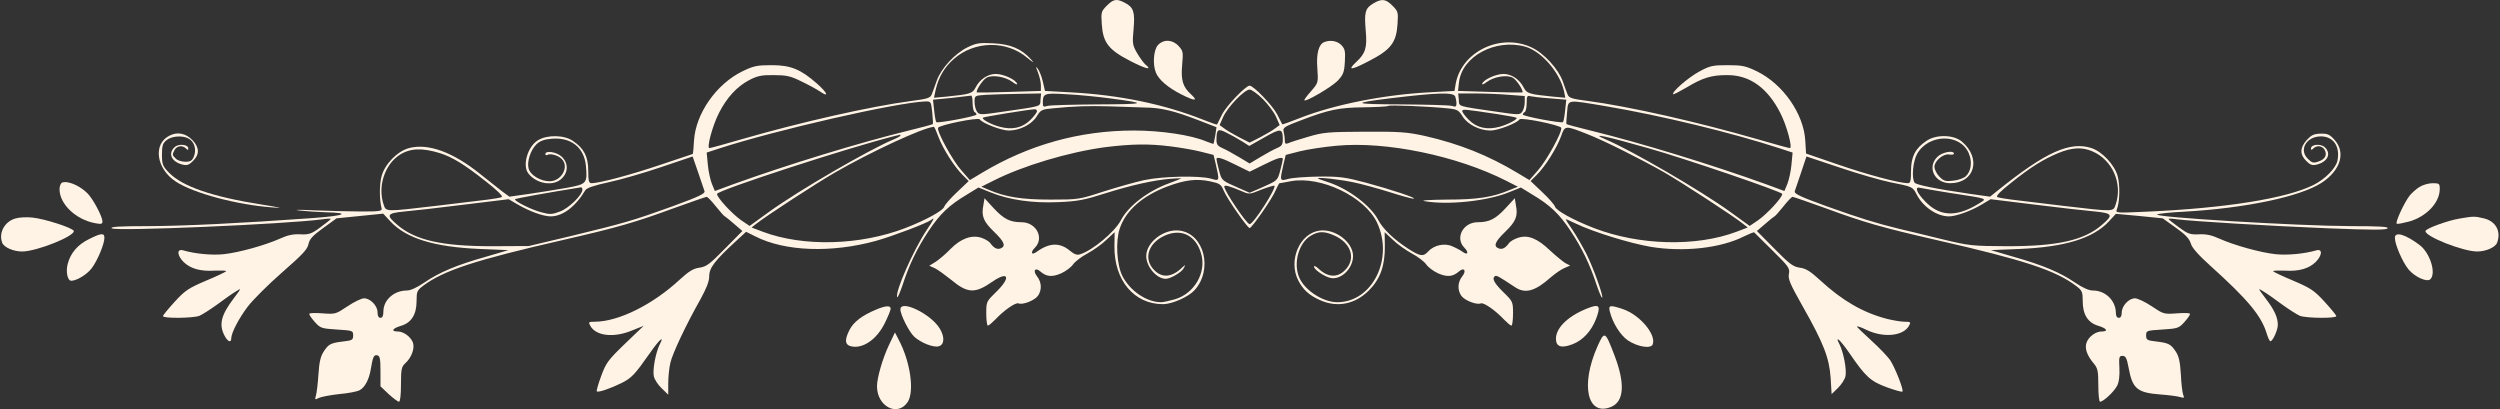 <svg width="1387" height="227" viewBox="0 0 1387 227" fill="none" xmlns="http://www.w3.org/2000/svg">
<rect x="0" y="0" width="1387" height="227" fill="#333333" stroke="none"/>
<path d="M614.073 3.144C610.934 6.283 610.826 6.824 611.259 13.319C611.908 23.602 614.939 27.607 627.17 33.885C636.046 38.431 639.726 39.188 635.288 35.617C634.422 34.751 632.366 32.045 630.85 29.447C628.361 25.117 628.144 24.143 628.902 16.241C629.768 6.608 628.902 4.01 624.031 1.521C619.485 -0.861 617.753 -0.536 614.073 3.144Z" fill="#FFF3E5"/>
<path d="M761.819 1.953C757.381 4.659 756.84 6.824 757.705 16.999C758.571 26.416 757.597 29.663 752.402 34.425C747.314 39.188 749.479 39.08 759.437 33.884C771.669 27.606 774.699 23.601 775.349 13.318C775.782 6.824 775.673 6.283 772.534 3.144C768.746 -0.645 766.581 -0.861 761.819 1.953Z" fill="#FFF3E5"/>
<path d="M642.428 25.009C640.047 27.606 639.398 35.508 641.238 40.162C642.753 44.167 647.949 48.605 655.634 52.502C662.994 56.182 664.942 56.182 660.721 52.285C656.283 48.28 655.093 44.492 655.85 36.157C656.5 28.905 656.391 28.256 653.902 25.55C650.546 21.869 645.567 21.653 642.428 25.009Z" fill="#FFF3E5"/>
<path d="M734.652 23.385C731.621 24.576 730.214 29.663 730.863 37.89C731.405 45.9 731.405 45.9 727.508 50.446C725.343 52.827 723.611 55.208 723.611 55.533C723.611 57.157 738.549 48.389 742.012 44.925C745.259 41.462 745.801 40.163 746.125 34.209C746.45 28.473 746.234 27.174 744.177 25.009C742.012 22.736 738.007 21.978 734.652 23.385Z" fill="#FFF3E5"/>
<path d="M536.894 26.2C529.858 29.555 522.065 37.998 519.684 44.817C518.601 47.848 517.411 51.203 516.87 52.502C516.112 54.342 514.38 54.883 505.937 55.966C482.99 58.996 444.673 67.656 411.335 77.289C402.134 79.995 394.124 82.16 393.583 82.16C391.96 82.16 395.315 69.604 398.887 62.677C403.217 54.126 408.845 48.064 415.556 44.492C420.102 42.111 422.484 41.57 429.194 41.678C436.122 41.678 438.395 42.111 444.348 45.033C448.245 46.873 453.007 49.471 454.956 50.77C460.151 54.342 459.177 51.636 453.332 46.441C444.24 38.431 438.72 36.158 428.112 36.158C419.886 36.158 418.046 36.591 411.768 39.621C397.263 46.765 385.898 63.218 385.032 78.047C384.816 82.16 384.491 85.407 384.383 85.407C384.275 85.407 376.156 88.113 366.307 91.469C349.962 96.989 332.86 101.535 328.314 101.643C326.69 101.643 326.366 100.561 326.366 94.716C326.366 86.923 323.984 82.268 317.815 78.155C312.944 74.8 303.527 74.691 298.44 77.83C292.703 81.294 289.672 91.902 293.136 96.231C297.79 102.185 307.207 103.592 311.753 98.937C315.325 95.474 315.325 90.495 311.753 87.031C309.047 84.325 302.553 83.242 302.553 85.516C302.553 86.057 303.094 86.273 303.743 85.948C305.259 84.974 309.697 86.165 311.645 88.222C315.975 92.443 311.537 100.561 304.934 100.561C299.847 100.561 294.11 97.097 293.244 93.417C292.27 89.52 294.435 83.134 297.682 79.995C299.63 78.155 302.012 77.289 306.233 76.964C316.841 76.099 324.093 81.835 325.067 92.01C325.933 101.752 325.608 102.185 314.243 104.241C308.722 105.215 299.305 106.731 293.352 107.597L282.636 109.112L278.74 106.298C276.683 104.674 271.055 100.236 266.292 96.448C251.247 84.325 237.392 79.346 226.892 82.16C220.506 83.892 213.579 90.927 211.739 97.638C210.44 102.076 210.44 110.844 211.739 115.715C212.063 117.122 210.332 117.338 200.806 117.338C194.528 117.338 182.622 117.014 174.287 116.689C165.736 116.256 162.164 116.364 166.169 116.797C170.066 117.23 176.669 117.663 180.782 117.771C195.178 118.096 191.281 119.72 172.988 121.018C132.29 123.941 102.74 125.348 82.283 125.456C66.371 125.456 61.068 125.781 61.933 126.647C63.773 128.487 158.592 124.374 178.942 121.668C181.431 121.235 183.488 121.235 183.488 121.451C183.488 121.776 180.89 123.833 177.751 126.106C172.772 129.786 171.473 130.219 166.711 130.002C162.706 129.786 159.567 130.435 155.345 132.384C147.119 136.064 132.398 140.177 123.955 141.043C117.569 141.692 108.152 140.827 101.55 138.878C97.978 137.904 98.194 141.692 101.874 145.373C105.663 149.053 111.183 150.676 119.301 150.135C122.981 150.027 125.687 150.135 125.471 150.46C125.254 150.893 120.167 153.274 114.214 155.764C104.58 159.877 102.632 161.176 96.895 167.454C93.323 171.35 90.401 174.922 90.401 175.355C90.401 176.762 106.962 176.546 110.534 175.247C112.157 174.598 116.703 171.675 120.6 168.861C124.497 165.938 129.151 162.691 130.991 161.609C134.022 159.66 134.022 159.769 129.692 165.505C122.657 174.814 121.358 180.01 124.497 186.071C126.228 189.535 128.285 190.401 128.285 187.803C128.285 184.772 132.398 176.762 137.486 170.052C140.3 166.371 148.851 157.82 156.536 151.109C167.685 141.368 170.607 138.337 171.148 135.414C171.69 132.708 173.421 130.76 179.266 126.539L186.735 121.127L199.724 119.828L212.605 118.529L216.718 122.967C225.485 132.275 240.855 137.038 266.076 138.12L282.095 138.77L269.539 142.45C253.411 146.996 243.67 151.109 235.443 156.738C231.33 159.552 227.758 161.176 225.702 161.176C218.558 161.176 212.713 166.48 212.713 172.758C212.713 175.247 212.172 176.33 211.089 176.33C210.007 176.33 209.466 175.247 209.466 173.299C209.466 169.619 205.461 165.505 201.997 165.505C200.59 165.505 196.477 167.454 192.797 169.943C186.302 174.273 186.086 174.381 178.942 173.84C174.72 173.515 171.581 173.623 171.581 174.165C171.581 174.814 172.988 176.762 174.72 178.711C177.751 182.066 178.401 182.283 186.952 182.824C195.719 183.365 195.936 183.473 195.936 186.071C195.936 188.561 195.394 188.885 190.523 189.427C183.488 190.293 182.297 190.834 179.591 195.055C177.859 197.653 177.102 200.9 176.669 207.719C176.344 212.807 175.695 218.11 175.262 219.518C174.612 221.791 174.72 221.899 176.777 220.816C178.076 220.167 183.163 219.193 188.034 218.652C193.013 218.219 198.209 217.245 199.507 216.487C202.43 214.971 204.703 210.642 205.677 205.013C206.868 197.869 207.409 196.787 209.249 197.112C210.765 197.436 211.089 198.952 211.089 205.879V214.322L215.635 218.652C218.125 220.925 220.723 222.873 221.372 222.873C222.022 222.873 222.455 219.193 222.455 213.348C222.455 204.905 222.779 203.498 224.728 201.658C228.3 198.519 230.248 193.215 229.057 189.968C227.758 186.721 223.862 183.906 220.614 183.906C216.718 183.906 217.692 182.175 222.455 180.767C228.3 179.036 231.114 174.489 231.114 166.913C231.114 161.825 231.439 161.068 234.578 158.686C246.051 150.027 263.694 144.29 312.403 133.141C342.602 126.214 352.344 123.4 373.559 115.606C383.192 112.143 391.527 109.22 392.068 109.22C392.609 109.22 394.882 111.602 397.263 114.632C399.645 117.555 401.81 120.044 402.134 120.044C402.459 120.153 404.732 121.993 407.222 124.157L411.876 128.162L402.134 138.012C393.8 146.563 391.851 147.97 388.063 148.512C384.707 148.945 382.218 150.46 377.131 155.114C362.085 169.077 343.035 178.494 329.938 178.494C326.582 178.494 326.366 178.711 327.448 180.659C330.479 186.396 340.437 187.587 350.612 183.365L357.106 180.767L346.715 190.726C337.298 199.818 336.216 201.333 333.51 208.694C331.886 213.023 330.804 216.92 331.128 217.136C331.886 217.894 339.03 215.404 344.875 212.482C350.395 209.776 352.344 207.611 360.462 196.029C365.874 188.236 368.904 185.638 365.982 191.158C363.817 195.596 361.977 205.013 362.735 208.694C363.059 210.425 365.008 213.456 367.064 215.404L370.744 218.976V212.482C370.744 209.018 371.286 203.931 371.935 201.225C373.126 196.029 380.703 180.01 388.604 166.047C391.96 159.877 393.475 156.197 393.475 153.166C393.475 148.62 396.614 144.507 408.304 133.791L413.933 128.595L419.128 131.193C435.581 139.528 461.234 140.394 485.804 133.683C495.113 131.085 514.272 123.833 516.653 121.993C518.818 120.153 518.168 121.668 514.055 127.729C506.911 138.445 496.628 161.609 497.711 164.856C497.927 165.505 499.226 162.583 500.633 158.47C504.422 146.78 508.751 137.904 515.246 128.054C521.632 118.529 526.503 113.875 536.678 107.813L542.847 104.025L549.558 106.731C559.949 110.952 572.83 112.792 587.226 112.143C597.834 111.71 601.622 110.952 613.204 107.272C627.275 102.834 640.048 99.912 649.789 99.154C652.82 98.937 655.418 98.829 655.418 98.937C655.418 99.046 652.387 100.344 648.707 101.643C636.8 105.973 625.976 114.308 621.863 122.209C618.616 128.487 606.276 138.878 599.349 141.043C597.617 141.692 596.102 141.151 593.721 139.203C588.092 134.44 582.247 134.549 575.103 139.744C572.289 141.801 571.531 140.069 574.129 137.471C579.541 132.059 574.887 123.292 566.769 123.292C560.382 123.292 556.919 121.56 551.29 115.498L546.203 109.978L545.553 113.983C544.363 119.936 545.662 122.967 551.507 128.595C557.135 134.007 558.218 136.605 555.187 137.796C553.238 138.553 551.507 137.688 549.558 135.09C548.909 134.007 546.528 132.6 544.579 131.951C539.059 130.111 532.997 132.384 527.369 138.12C524.879 140.718 521.199 143.857 519.251 145.156L515.571 147.429L518.71 148.836C520.441 149.702 524.446 152.625 527.694 155.223C536.786 162.799 540.899 163.016 550.532 156.305C559.625 150.027 561.032 153.924 552.589 162.042C547.285 167.237 547.177 167.346 547.177 173.948C547.177 177.628 547.61 180.659 548.043 180.659C548.584 180.659 550.316 179.144 552.156 177.304C556.919 172.216 563.413 167.67 565.037 168.32C567.418 169.294 574.021 166.696 575.861 164.098C578.134 160.851 577.917 156.521 575.32 153.274C572.83 150.135 574.345 148.079 577.268 150.676C580.623 153.599 583.762 153.815 588.741 151.651C591.339 150.46 594.37 148.187 595.344 146.672C596.427 145.156 599.998 142.342 603.354 140.61C606.709 138.77 611.472 135.414 613.853 133.033L618.399 128.812L618.291 136.605C618.075 155.547 629.224 168.753 645.243 168.753C650.222 168.753 659.314 164.748 662.67 161.068C673.061 149.702 668.19 129.786 654.552 127.946C645.893 126.755 635.934 134.332 635.934 142.017C635.934 147.97 641.671 154.681 646.758 154.681C649.356 154.681 655.526 151.109 656.717 148.836C657.907 146.563 657.907 146.563 655.31 148.945C649.356 154.357 643.728 154.248 639.29 148.62C634.311 142.234 637.991 133.791 647.408 130.219C656.067 126.972 663.536 130.977 666.35 140.61C669.489 151.001 662.778 162.799 651.846 166.047C648.815 166.913 645.351 167.67 644.161 167.67C636.151 167.67 626.95 161.392 622.729 153.166C619.59 146.996 618.832 134.007 621.214 126.863C624.569 116.797 633.77 108.679 647.841 103.375C657.474 99.803 663.752 99.046 671.113 100.561C676.741 101.752 677.391 102.185 678.906 105.756C680.638 110.086 692.111 126.539 693.302 126.539C694.493 126.539 705.966 110.086 707.698 105.648C708.672 103.483 709.646 101.643 709.863 101.643C710.079 101.643 712.894 101.21 716.033 100.561C732.702 97.422 757.164 109.112 763.983 123.508C773.4 143.533 761.385 167.67 741.902 167.67C734.001 167.67 723.826 161.068 720.795 153.924C717.44 146.13 720.471 134.873 727.073 130.868C731.511 128.162 734.758 128.162 740.495 130.76C749.046 134.657 752.077 142.558 747.314 148.62C742.876 154.248 737.14 154.357 731.511 149.053C730.104 147.754 729.022 147.213 729.022 147.97C729.022 149.486 734.434 153.274 737.897 154.14C743.851 155.656 750.67 149.053 750.67 142.017C750.67 134.332 740.712 126.755 732.052 127.946C721.012 129.461 714.625 144.507 720.254 155.547C722.96 160.743 726.207 163.774 732.269 166.48C741.794 170.809 751.752 168.861 759.437 161.176C765.715 154.898 768.421 147.429 768.313 136.605L768.205 128.812L772.751 133.033C775.132 135.414 779.895 138.77 783.25 140.61C786.606 142.342 790.178 145.156 791.26 146.672C792.234 148.187 795.265 150.46 797.863 151.651C802.842 153.815 805.981 153.599 809.336 150.676C812.259 148.079 813.774 150.135 811.285 153.274C808.687 156.521 808.47 160.851 810.743 164.098C812.583 166.696 819.186 169.294 821.567 168.32C823.191 167.67 829.685 172.216 834.448 177.304C836.288 179.144 838.02 180.659 838.561 180.659C838.994 180.659 839.427 177.628 839.427 173.948C839.427 167.346 839.319 167.237 834.015 162.042C828.928 157.063 827.521 154.357 829.469 153.166C830.335 152.625 832.067 153.707 840.401 159.227C846.138 163.124 851.55 161.717 860.426 153.815C862.699 151.867 866.054 149.486 867.894 148.728L871.142 147.321L868.544 146.022C867.137 145.156 863.24 142.017 859.993 138.986C852.849 132.167 847.653 130.111 842.133 131.951C840.077 132.6 837.695 134.007 837.046 135.09C835.098 137.688 833.366 138.553 831.417 137.796C828.387 136.605 829.469 134.007 835.098 128.595C840.943 122.967 842.241 119.936 841.051 113.983L840.401 109.978L835.314 115.498C829.685 121.56 826.222 123.292 819.836 123.292C811.718 123.292 807.063 132.059 812.475 137.471C815.073 140.069 814.315 141.801 811.501 139.744C810.527 138.986 807.929 137.579 805.872 136.713C801.543 134.657 795.59 135.956 792.342 139.528C789.636 142.558 787.796 142.234 780.977 137.796C773.292 132.817 767.231 126.972 764.741 122.209C760.628 114.199 748.18 104.782 736.923 101.102C733.784 100.128 731.186 99.154 731.186 98.937C731.186 98.18 743.634 99.587 751.211 101.21C755.432 102.076 764.092 104.458 770.694 106.514C777.189 108.571 783.25 110.303 784.224 110.194C786.714 110.086 772.101 105.215 757.705 101.319C746.34 98.288 743.093 97.855 731.728 97.963C724.584 98.071 716.899 98.613 714.734 99.262C709.971 100.561 709.971 100.453 712.028 91.361L713.327 85.948L720.903 84C725.125 82.918 734.325 81.511 741.469 80.861C768.962 78.263 808.254 86.381 835.747 100.344L842.133 103.592L837.804 105.324C828.17 109.437 819.727 110.736 802.734 110.736C792.992 110.844 787.796 111.169 790.286 111.602C803.167 113.875 825.031 111.602 837.046 106.731L843.757 104.025L849.927 107.813C860.101 113.875 864.972 118.529 871.25 127.946C877.636 137.579 882.074 146.672 885.862 158.253C887.27 162.366 888.568 165.397 888.893 165.181C889.651 164.315 884.022 148.62 880.126 140.827C878.069 136.822 874.714 130.977 872.549 127.729C870.384 124.59 868.652 121.884 868.652 121.668C868.652 121.451 871.142 122.534 874.281 124.049C883.914 128.704 904.372 134.982 915.737 136.93C934.138 139.961 954.595 137.688 967.476 131.193C970.398 129.786 972.996 128.704 973.213 128.92C973.429 129.137 977.975 133.574 983.387 138.986C992.371 147.862 993.129 148.836 992.48 151.975C991.938 154.898 993.237 157.712 1000.06 169.835C1011.75 190.401 1014.89 198.627 1015.64 209.668L1016.18 218.652L1019.65 215.296C1021.6 213.348 1023.54 210.425 1023.87 208.694C1024.63 205.013 1022.79 195.596 1020.62 191.158C1017.7 185.638 1020.73 188.236 1026.14 196.029C1035.02 209.018 1037.72 211.508 1046.82 214.863C1051.25 216.487 1055.15 217.569 1055.48 217.245C1056.23 216.379 1051.69 204.689 1048.87 200.142C1047.57 198.086 1042.7 192.999 1038.16 188.885C1033.61 184.772 1030.04 181.309 1030.26 181.092C1030.47 180.876 1032.75 181.633 1035.34 182.932C1044.87 187.587 1056.02 186.504 1059.16 180.659C1060.24 178.711 1060.02 178.494 1056.67 178.494C1054.72 178.494 1050.17 177.737 1046.71 176.871C1033.61 173.407 1022.25 166.913 1010.01 155.656C1004.39 150.46 1001.9 148.945 998.541 148.512C994.753 147.97 992.804 146.455 984.47 138.012L974.728 128.162L979.382 124.157C981.872 121.993 984.145 120.153 984.47 120.044C984.794 120.044 986.959 117.555 989.341 114.632C991.722 111.602 993.995 109.22 994.536 109.22C995.077 109.22 1003.41 112.143 1013.05 115.606C1034.26 123.4 1044 126.214 1074.2 133.141C1123.13 144.29 1140.55 150.027 1152.03 158.794C1155.17 161.176 1155.49 162.042 1155.49 167.021C1155.49 174.489 1158.3 179.036 1164.15 180.767C1168.91 182.175 1169.89 183.906 1165.99 183.906C1162.74 183.906 1158.85 186.721 1157.66 189.968C1156.46 193.107 1157.76 197.003 1161.44 201.441C1163.82 204.256 1164.15 205.663 1164.15 213.781C1164.15 218.76 1164.58 222.873 1165.12 222.873C1166.96 222.873 1172.81 217.353 1174.54 214.106C1175.62 212.049 1176.06 208.585 1175.84 204.147C1175.51 198.086 1175.73 197.436 1177.57 197.436C1179.3 197.436 1179.95 198.627 1180.93 203.931C1183.09 215.729 1185.69 217.894 1198.79 218.868C1203.22 219.193 1208.1 219.842 1209.5 220.275C1211.78 220.925 1211.99 220.816 1211.23 218.976C1210.8 217.894 1210.15 212.807 1209.94 207.719C1209.5 200.684 1208.85 197.653 1207.12 195.055C1204.31 190.834 1203.12 190.293 1196.08 189.427C1191.21 188.885 1190.67 188.561 1190.67 186.071C1190.67 183.473 1190.89 183.365 1199.65 182.824C1208.2 182.283 1208.85 182.066 1211.88 178.711C1213.62 176.762 1215.02 174.814 1215.02 174.165C1215.02 173.623 1211.88 173.515 1207.77 173.84C1200.52 174.381 1200.3 174.273 1193.81 169.943C1190.13 167.454 1185.91 165.505 1184.5 165.505C1181.04 165.505 1177.14 169.727 1177.14 173.407C1177.14 175.247 1176.6 176.33 1175.51 176.33C1174.54 176.33 1173.89 175.355 1173.89 173.732C1173.89 166.804 1168.15 161.176 1161.12 161.176C1158.85 161.176 1155.49 159.66 1151.16 156.738C1142.93 151.109 1133.19 146.996 1117.06 142.45L1104.51 138.77L1120.53 138.12C1145.64 137.038 1161.12 132.275 1169.89 122.967L1173.89 118.637L1186.88 119.828L1199.87 121.127L1207.12 126.322C1212.53 130.111 1214.7 132.492 1215.46 135.09C1216.11 137.471 1219.57 141.368 1226.28 147.429C1247.06 166.155 1254.42 175.031 1257.45 184.664C1258.21 187.262 1259.18 189.318 1259.62 189.318C1260.92 189.318 1263.73 183.149 1263.73 180.226C1263.73 176.113 1261.89 172 1256.91 165.505C1252.58 159.769 1252.58 159.66 1255.61 161.609C1257.45 162.691 1262.11 165.938 1266 168.861C1269.9 171.675 1274.45 174.598 1276.07 175.247C1279.64 176.546 1296.2 176.762 1296.2 175.355C1296.2 174.922 1293.28 171.35 1289.71 167.454C1283.97 161.176 1282.02 159.877 1272.39 155.764C1266.44 153.274 1261.35 150.893 1261.13 150.46C1260.92 150.135 1263.62 150.027 1267.3 150.135C1275.42 150.676 1280.94 149.053 1284.73 145.373C1288.41 141.692 1288.63 137.904 1285.16 138.878C1278.45 140.827 1269.03 141.692 1262.65 141.043C1254.21 140.177 1239.49 136.064 1231.26 132.384C1227.04 130.435 1223.9 129.786 1219.89 130.002C1215.13 130.219 1213.83 129.786 1208.85 126.106C1205.71 123.833 1203.12 121.776 1203.12 121.451C1203.12 121.235 1205.17 121.235 1207.77 121.668C1216.32 122.75 1258.75 125.348 1291.12 126.647C1315.47 127.621 1323.7 127.621 1324.56 126.755C1325.54 125.781 1320.56 125.456 1304.21 125.456C1274.77 125.348 1193.81 120.477 1196.84 118.962C1197.6 118.529 1204.31 117.771 1211.78 117.447C1245.98 115.498 1276.29 109.112 1288.19 101.319C1298.58 94.391 1301.51 84.65 1295.23 77.614C1292.52 74.583 1291.33 74.042 1287.44 74.15C1283.65 74.258 1282.24 75.016 1279.75 77.722C1275.96 81.944 1275.85 85.732 1279.53 89.304C1281.59 91.469 1282.89 91.902 1285.16 91.361C1291.44 89.845 1293.61 85.191 1289.71 81.619C1287.44 79.562 1282.13 80.103 1282.13 82.376C1282.13 83.351 1282.46 83.351 1283.43 82.376C1285.38 80.428 1288.41 80.861 1289.71 83.134C1291.22 86.057 1290.03 88.33 1286.25 89.629C1283.43 90.603 1282.67 90.386 1280.29 88.005C1275.31 83.026 1279.64 75.666 1287.65 75.666C1294.47 75.666 1298.37 81.186 1296.85 88.979C1296.1 93.201 1290.03 99.37 1283.54 102.618C1268.49 110.086 1234.94 115.498 1190.78 117.447C1174.11 118.204 1173.57 118.204 1174.43 116.148C1176.06 112.143 1176.27 102.618 1174.87 97.638C1173.13 91.469 1166.31 84.108 1160.36 82.16C1148.45 78.263 1134.92 84.325 1108.41 105.648L1104.08 109.112L1093.25 107.597C1073.77 104.782 1062.94 102.509 1062.19 101.319C1060.45 98.613 1061.32 89.52 1063.59 85.407C1069.98 74.15 1087.62 73.934 1092.28 85.082C1094.33 89.737 1093.58 95.149 1090.55 97.855C1089.46 98.829 1086.32 100.02 1083.62 100.236C1079.51 100.777 1078.42 100.453 1076.04 98.071C1074.53 96.556 1073.23 94.067 1073.23 92.551C1073.23 89.196 1078.21 85.082 1081.56 85.732C1082.97 85.948 1084.05 85.732 1084.05 85.299C1084.05 83.134 1077.34 84.433 1074.85 87.031C1069.01 92.768 1073.23 101.643 1081.99 101.643C1095.63 101.643 1099.42 87.788 1088.38 78.48C1083.73 74.691 1074.2 74.475 1068.79 78.155C1062.62 82.268 1060.24 86.923 1060.24 94.716C1060.24 100.561 1059.91 101.643 1058.4 101.643C1053.42 101.535 1035.56 96.772 1019.65 91.252L1002 85.191L1001.57 78.047C1000.71 63.218 989.341 46.765 974.836 39.621C968.558 36.591 966.718 36.158 958.492 36.158C950.157 36.158 948.642 36.482 942.689 39.73C936.519 43.085 927.21 51.203 928.293 52.285C928.509 52.502 931.865 50.77 935.761 48.497C944.529 43.193 949.616 41.57 958.492 41.678C970.831 41.678 980.681 48.822 987.717 62.677C991.289 69.604 994.644 82.16 993.021 82.16C992.48 82.16 984.47 79.995 975.269 77.289C941.931 67.656 903.614 58.996 880.667 55.966C872.224 54.883 870.492 54.342 869.735 52.502C869.193 51.203 868.003 47.956 867.029 45.142C864.647 38.322 856.529 29.447 849.71 26.308C832.5 18.19 810.852 28.581 807.604 46.549L806.955 50.445L793.208 51.203C767.772 52.502 740.279 58.022 721.445 65.383C716.033 67.547 711.487 69.171 711.378 68.955C711.27 68.846 709.971 66.249 708.564 63.434C706.183 58.672 695.467 47.523 693.302 47.523C691.137 47.523 680.421 58.672 678.04 63.434C676.633 66.249 675.334 68.846 675.226 69.063C675.118 69.279 671.654 68.089 667.649 66.465C645.893 57.806 620.997 52.61 593.396 51.203L579.757 50.445L578.567 45.25C577.917 42.436 576.618 39.188 575.753 38.106C574.562 36.482 574.562 36.915 575.861 40.163C576.727 42.436 577.484 45.575 577.484 47.306V50.445L559.949 50.987C550.208 51.311 542.198 51.42 541.981 51.311C541.115 50.554 545.229 44.167 547.393 43.085C550.532 41.353 557.676 42.544 561.573 45.358C563.305 46.765 564.604 47.198 564.279 46.441C563.521 44.167 556.702 41.029 552.481 41.029C548.043 41.029 543.605 43.951 541.224 48.605C539.6 51.853 538.193 52.285 525.312 53.584L518.168 54.234L519.143 49.688C520.766 42.76 523.905 37.348 529.209 32.694C540.683 22.628 558.326 22.303 569.908 32.044C573.479 34.967 574.021 35.184 572.072 33.019C566.769 27.065 560.599 24.468 551.074 24.035C543.497 23.602 541.548 23.927 536.894 26.2ZM846.138 25.875C855.122 28.364 865.297 40.054 867.678 50.445L868.436 54.234L861.292 53.584C848.411 52.285 847.004 51.853 845.38 48.605C842.999 43.951 838.561 41.029 834.123 41.029C829.902 41.029 823.083 44.167 822.325 46.441C822 47.198 823.299 46.765 825.031 45.358C828.928 42.544 836.072 41.353 839.211 43.085C841.375 44.167 845.489 50.554 844.623 51.311C844.406 51.42 836.288 51.311 826.547 50.987L808.903 50.445L809.444 45.683C811.068 31.287 829.577 21.329 846.138 25.875ZM700.554 54.883C703.477 57.806 706.724 62.136 707.915 64.733L709.971 69.388L707.59 71.119C706.291 72.202 702.503 74.367 699.255 76.099L693.302 79.129L687.349 76.099C684.102 74.367 680.313 72.202 679.014 71.119L676.633 69.388L678.69 64.733C681.287 59.213 690.38 49.688 693.302 49.688C694.384 49.688 697.74 52.069 700.554 54.883ZM577.268 55.316C576.943 59.321 578.892 58.672 555.295 62.136C544.146 63.759 543.389 63.759 542.09 62.027C541.332 60.945 540.683 58.563 540.683 56.615C540.683 53.043 540.683 53.043 546.96 52.61C550.316 52.394 558.65 52.177 565.361 52.069L577.593 51.853L577.268 55.316ZM616.451 54.667C637.125 57.373 636.151 57.806 609.091 57.914C595.019 58.022 582.355 58.347 581.056 58.78C579 59.429 578.567 59.213 578.567 57.373C578.567 51.744 579.108 51.528 591.772 52.285C598.375 52.61 609.415 53.693 616.451 54.667ZM807.388 53.584C807.713 54.559 808.037 56.291 808.037 57.373C808.037 59.213 807.604 59.429 805.656 58.78C804.249 58.347 791.585 58.022 777.513 57.914C750.345 57.806 749.263 57.265 771.127 54.559C798.187 51.311 806.414 51.095 807.388 53.584ZM837.046 52.61L845.922 53.26V56.723C845.922 58.563 845.272 60.945 844.514 62.027C843.216 63.759 842.458 63.759 831.309 62.136C807.713 58.672 809.661 59.321 809.336 55.316L809.011 51.853H818.537C823.732 51.853 832.067 52.177 837.046 52.61ZM539.6 57.156C539.6 59.538 540.141 61.811 540.683 62.136C541.332 62.46 541.765 63.11 541.765 63.543C541.765 64.517 520.225 68.522 519.467 67.764C519.143 67.439 518.601 64.517 518.277 61.27L517.627 55.316L527.802 54.342C533.43 53.693 538.301 53.151 538.842 53.043C539.275 53.043 539.6 54.883 539.6 57.156ZM859.885 54.559L868.977 55.316L868.327 61.27C868.003 64.517 867.461 67.439 867.137 67.764C866.379 68.522 844.839 64.517 844.839 63.543C844.839 63.11 845.38 62.46 845.922 62.136C846.571 61.811 847.004 59.538 847.004 57.156C847.004 53.476 847.329 52.827 848.952 53.368C849.927 53.584 854.906 54.234 859.885 54.559ZM517.194 62.352C517.519 65.816 517.735 68.738 517.519 68.846C517.411 69.063 511.241 70.686 503.772 72.527C476.387 79.237 436.555 91.469 406.897 102.185L396.614 105.973L394.99 102.076C394.124 99.912 393.042 95.149 392.717 91.469L392.068 84.65L398.995 82.376C430.71 72.094 497.061 56.94 513.189 56.291C516.545 56.182 516.545 56.291 517.194 62.352ZM890.733 58.888C921.907 64.192 960.44 73.501 987.609 82.376L994.536 84.65L993.887 91.469C993.562 95.149 992.48 99.912 991.614 102.076L989.99 105.973L979.707 102.185C950.049 91.469 910.217 79.237 882.832 72.527C875.363 70.686 869.193 69.063 869.085 68.846C868.869 68.738 869.085 65.816 869.41 62.352C870.168 54.992 868.652 55.208 890.733 58.888ZM634.852 59.646C644.269 59.754 650.98 61.378 664.835 66.682L674.901 70.578L674.252 75.016C673.819 77.397 673.386 79.562 673.278 79.779C673.169 79.887 671.329 79.346 669.273 78.48C660.938 74.908 644.052 72.418 629.115 72.418C598.916 72.418 570.665 80.32 544.579 96.015L538.085 99.912L533.539 94.716C528.776 89.52 519.684 73.068 520.441 70.903C520.983 69.388 542.739 64.95 543.605 66.249C544.904 68.305 555.512 72.418 559.625 72.418C565.794 72.418 572.397 69.063 575.211 64.517C577.376 60.945 578.026 60.62 584.304 60.079C596.535 58.888 603.895 58.672 615.369 58.996C621.647 59.213 630.414 59.538 634.852 59.646ZM802.842 60.079C808.47 60.62 809.228 61.053 811.393 64.517C814.207 69.063 820.81 72.418 826.979 72.418C831.093 72.418 841.7 68.305 842.999 66.249C843.865 64.95 865.621 69.388 866.163 70.903C866.92 73.068 857.828 89.52 853.065 94.716L848.519 99.912L842.025 96.015C825.681 86.165 809.553 79.779 790.611 75.449C780.761 73.284 776.647 72.96 757.164 73.068C736.707 73.176 734.217 73.392 725.774 75.882C720.687 77.397 715.708 78.913 714.734 79.454C713.218 80.103 712.785 79.671 712.785 77.722C712.785 76.315 712.461 74.15 712.136 72.851C711.595 70.903 712.677 70.145 721.661 66.79C736.923 60.945 742.768 59.646 756.731 59.538C763.767 59.429 769.828 59.105 770.153 58.78C770.694 58.13 791.909 58.996 802.842 60.079ZM575.32 61.703C575.32 62.352 573.696 64.517 571.748 66.465C567.31 70.903 561.681 72.202 554.754 70.362C549.775 69.063 544.471 66.14 545.337 65.274C545.77 64.841 570.016 60.837 574.021 60.62C574.67 60.512 575.32 61.053 575.32 61.703ZM830.768 63.326C836.288 64.192 841.159 65.058 841.375 65.383C842.133 66.14 836.613 69.063 831.85 70.362C824.923 72.202 819.294 70.903 814.857 66.465C812.908 64.517 811.285 62.352 811.285 61.703C811.285 60.404 811.934 60.512 830.768 63.326ZM520.55 75.666C522.931 82.16 529.209 92.226 533.972 96.989L537.435 100.453L530.941 106.622C527.369 109.978 524.23 113.55 523.905 114.632C523.148 116.905 513.947 121.993 502.257 126.539C477.145 136.172 445.755 137.038 423.241 128.595L416.963 126.214L419.561 124.157C425.19 119.72 453.116 101.535 463.29 95.69C483.207 84.217 511.89 70.903 518.06 70.362C518.385 70.254 519.467 72.743 520.55 75.666ZM880.559 74.367C889.543 77.83 909.675 87.897 923.422 95.69C933.488 101.535 961.306 119.611 967.043 124.157L969.641 126.214L963.363 128.595C940.957 137.038 909.351 136.172 884.347 126.539C872.657 121.993 863.457 116.905 862.699 114.632C862.374 113.55 859.235 109.978 855.663 106.622L849.169 100.453L852.633 96.989C857.395 92.226 863.673 82.16 866.054 75.666C868.219 69.496 868.219 69.496 880.559 74.367ZM689.189 78.48L693.086 80.969L701.528 76.207C710.621 71.011 711.703 71.119 711.703 77.397C711.703 80.212 711.054 81.078 708.456 82.16C706.616 82.918 702.503 85.191 699.255 87.139L693.302 90.711L687.349 87.139C684.102 85.191 679.988 82.918 678.148 82.16C675.659 81.078 674.901 80.103 674.901 77.83C674.901 71.661 675.659 71.119 680.638 73.717C683.127 74.908 686.916 77.073 689.189 78.48ZM499.551 75.233C499.551 75.557 497.819 76.531 495.654 77.397C481.583 83.351 443.158 105.648 426.813 117.447L415.881 125.348L411.227 122.209C406.139 118.637 397.805 109.653 397.805 107.597C397.805 105.648 470.867 81.835 496.845 75.341C498.036 75.124 499.118 74.8 499.335 74.691C499.443 74.691 499.551 74.8 499.551 75.233ZM914.654 82.268C934.896 88.005 988.799 106.406 988.799 107.597C988.799 109.653 980.465 118.637 975.378 122.209L970.723 125.348L959.791 117.447C943.447 105.648 905.021 83.351 890.95 77.397C881.641 73.501 889.976 75.233 914.654 82.268ZM649.248 81.186C654.552 81.835 662.129 83.134 666.025 84.108L673.278 85.948L674.576 91.361C676.633 100.453 676.633 100.561 671.979 99.154C665.592 97.314 645.243 97.747 634.852 99.912C629.873 100.994 619.59 103.916 612.121 106.298C598.808 110.627 598.375 110.736 582.896 110.736C566.985 110.736 557.893 109.328 548.584 105.324L544.471 103.592L550.965 100.344C567.31 92.01 592.963 84.325 613.42 81.619C627.708 79.887 637.342 79.671 649.248 81.186ZM244.103 84.974C250.922 87.139 257.525 91.144 269.431 100.561C275.709 105.432 279.173 108.895 278.415 109.328C277.657 109.653 274.194 110.303 270.622 110.736C267.05 111.169 254.169 112.684 241.938 114.199C213.254 117.555 214.228 117.555 212.821 113.442C209.466 103.592 213.362 91.361 221.697 85.948C227.542 82.16 234.253 81.944 244.103 84.974ZM1160.69 83.892C1171.94 88.546 1177.79 101.86 1173.78 113.442C1172.38 117.555 1173.35 117.555 1144.67 114.199C1132.43 112.684 1119.55 111.169 1115.98 110.736C1112.41 110.303 1108.84 109.653 1108.08 109.328C1107.21 108.787 1109.81 106.081 1115.77 101.427C1126.81 92.551 1133.73 88.33 1142.07 84.866C1149.54 81.835 1155.06 81.511 1160.69 83.892ZM390.877 106.081C391.31 107.38 387.738 109.112 373.234 114.416C351.369 122.317 346.607 123.724 316.624 130.977L293.352 136.497L272.787 136.605C245.185 136.605 230.356 133.25 220.506 124.807C214.012 119.287 214.445 118.312 224.403 117.338C228.949 116.905 243.886 115.282 257.416 113.55L282.203 110.519L287.399 113.55C293.677 117.23 301.47 120.044 305.475 120.044C312.186 120.044 319.222 114.74 324.742 105.54C325.5 104.241 329.829 102.834 337.731 101.102C344.334 99.695 357.431 95.907 366.956 92.659L384.275 86.814L387.305 95.582C388.929 100.453 390.552 105.107 390.877 106.081ZM1048.66 101.102C1061.21 103.592 1061.1 103.592 1063.38 107.921C1066.95 114.849 1074.63 120.044 1081.24 120.044C1085.24 120.044 1093.58 117.014 1099.31 113.55L1104.4 110.519L1129.08 113.55C1142.72 115.282 1157.66 116.905 1162.31 117.338C1172.16 118.312 1172.59 119.287 1166.1 124.807C1156.25 133.358 1141.42 136.605 1113.82 136.605C1093.9 136.497 1092.71 136.389 1077.02 132.6C1068.14 130.435 1057.64 127.838 1053.74 126.972C1040.86 123.833 1031.77 121.018 1013.37 114.416C998.758 109.112 995.294 107.488 995.727 106.081C996.052 105.107 997.675 100.453 999.299 95.582L1002.22 86.814L1021.06 93.092C1031.34 96.556 1043.79 100.128 1048.66 101.102ZM685.617 91.469L693.302 95.257L700.987 91.469C708.564 87.68 711.703 86.706 711.703 88.33C711.703 88.871 711.054 91.577 710.296 94.499C708.781 100.236 708.889 100.128 699.58 104.241L693.302 106.947L687.132 104.241C677.715 100.128 677.824 100.236 676.308 94.499C675.551 91.577 674.901 88.871 674.901 88.33C674.901 86.706 678.04 87.68 685.617 91.469ZM688.648 105.973C693.086 107.921 693.194 107.921 699.797 105.215C703.477 103.808 706.724 102.834 707.049 103.05C708.239 104.349 695.359 124.374 693.302 124.374C691.678 124.374 679.231 105.973 679.231 103.483C679.231 102.401 682.261 103.267 688.648 105.973ZM323.118 105.215C323.118 108.138 315.542 115.606 310.671 117.338C306.558 118.962 305.042 119.07 300.713 117.879C295.192 116.581 284.909 111.385 285.775 110.519C286.208 110.086 302.877 107.055 322.361 103.916C322.794 103.916 323.118 104.458 323.118 105.215ZM1081.89 107.055C1103.75 110.411 1102.78 109.978 1097.58 113.117C1085.35 120.585 1076.15 120.153 1068.14 111.818C1063.27 106.839 1061.97 103.267 1065.43 104.241C1066.41 104.458 1073.88 105.756 1081.89 107.055Z" fill="#FFF3E5"/>
<path d="M94.079 75.232C84.77 79.778 86.611 93.525 97.435 100.668C107.176 107.163 131.531 113.657 151.014 115.065C157.508 115.606 156.426 115.281 145.602 113.549C117.892 109.22 101.115 103.483 93.646 95.689C90.291 92.226 89.858 91.143 89.858 85.84C89.858 80.752 90.291 79.453 92.456 77.721C95.27 75.448 101.223 75.015 104.579 76.856C107.826 78.479 109.125 83.025 107.609 86.705C106.635 89.195 105.661 89.736 102.847 89.736C100.79 89.736 98.409 88.978 97.543 88.004C95.486 86.056 95.486 85.84 96.894 83.133C98.192 80.86 101.223 80.427 103.171 82.376C104.146 83.35 104.47 83.35 104.47 82.376C104.47 80.103 99.166 79.561 96.894 81.618C92.997 85.19 95.162 89.844 101.44 91.36C103.713 91.901 105.012 91.468 107.068 89.303C110.748 85.731 110.64 81.943 106.96 77.938C103.171 73.933 98.517 72.959 94.079 75.232Z" fill="#FFF3E5"/>
<path d="M34.438 101.318C33.681 101.642 33.031 103.266 33.031 104.998C33.031 113.224 42.123 121.884 52.839 123.832C56.195 124.481 56.844 124.265 56.844 122.858C56.844 120.693 53.164 113.224 49.917 108.895C46.237 103.916 38.01 99.911 34.438 101.318Z" fill="#FFF3E5"/>
<path d="M1342.2 103.808C1340.47 104.89 1338.09 107.055 1337.01 108.354C1333.87 112.251 1328.57 123.833 1329.76 124.157C1330.3 124.374 1333.44 123.724 1336.79 122.858C1346.32 120.044 1353.57 112.359 1353.57 104.89C1353.57 101.86 1353.35 101.643 1349.57 101.643C1347.29 101.643 1344.04 102.617 1342.2 103.808Z" fill="#FFF3E5"/>
<path d="M8.463 121.235C2.509 122.967 -0.846 129.244 1.211 134.657C2.185 137.254 7.489 139.527 12.251 139.527C20.261 139.527 41.368 131.085 40.935 128.162C40.718 126.538 24.699 121.343 17.88 120.693C14.632 120.369 10.411 120.585 8.463 121.235Z" fill="#FFF3E5"/>
<path d="M1364.72 121.235C1358.01 122.317 1345.89 126.755 1345.67 128.162C1345.13 131.085 1366.45 139.527 1374.35 139.527C1379.12 139.527 1384.42 137.254 1385.39 134.657C1387.78 128.379 1384.64 122.642 1377.93 121.126C1372.95 119.936 1372.41 119.936 1364.72 121.235Z" fill="#FFF3E5"/>
<path d="M49.485 132.6C43.099 135.739 39.202 140.285 37.578 146.346C36.388 150.784 37.47 155.763 39.526 155.763C42.557 155.763 48.186 152.299 50.783 148.944C54.031 144.723 57.927 135.414 57.927 131.95C57.927 129.136 56.196 129.244 49.485 132.6Z" fill="#FFF3E5"/>
<path d="M1328.68 131.95C1328.68 135.631 1332.9 145.372 1336.25 149.485C1339.82 153.707 1346.54 156.738 1348.38 154.898C1351.73 151.542 1348.16 140.285 1342.42 135.955C1334.52 130.002 1328.68 128.27 1328.68 131.95Z" fill="#FFF3E5"/>
<path d="M882.615 170.376C870.925 174.489 863.24 181.417 863.24 187.911C863.24 192.349 866.163 193.431 872.549 190.942C878.177 188.777 882.832 183.69 885.43 177.087C888.027 170.16 887.486 168.752 882.615 170.376Z" fill="#FFF3E5"/>
<path d="M486.022 171.783C478.229 175.031 473.574 178.603 471.301 183.04C468.162 189.21 468.812 191.916 473.574 192.349C479.744 192.89 486.671 187.695 490.785 179.468C492.625 175.788 494.14 172.108 494.14 171.242C494.14 169.402 491.326 169.51 486.022 171.783Z" fill="#FFF3E5"/>
<path d="M499.553 171.674C499.553 174.705 504.424 184.23 507.238 186.828C510.918 190.184 517.737 192.89 520.768 192.132C524.015 191.266 524.232 186.936 521.309 182.174C516.33 174.056 499.553 166.046 499.553 171.674Z" fill="#FFF3E5"/>
<path d="M893.113 172.757C894.628 179.143 899.066 186.07 903.179 188.884C908.591 192.456 915.952 193.647 916.926 191.049C918.982 185.637 909.89 174.813 900.581 171.566C893.221 169.076 892.247 169.293 893.113 172.757Z" fill="#FFF3E5"/>
<path d="M493.165 191.483C489.593 199.06 486.562 209.667 486.562 214.322C486.562 225.47 497.928 231.424 503.556 223.089C507.453 217.244 505.072 200.467 498.469 188.236L496.521 184.447L493.165 191.483Z" fill="#FFF3E5"/>
<path d="M886.297 192.133C876.663 213.781 880.668 231.316 893.982 225.687C901.126 222.656 901.667 212.59 895.605 196.895C890.518 183.582 890.193 183.473 886.297 192.133Z" fill="#FFF3E5"/>
</svg>

